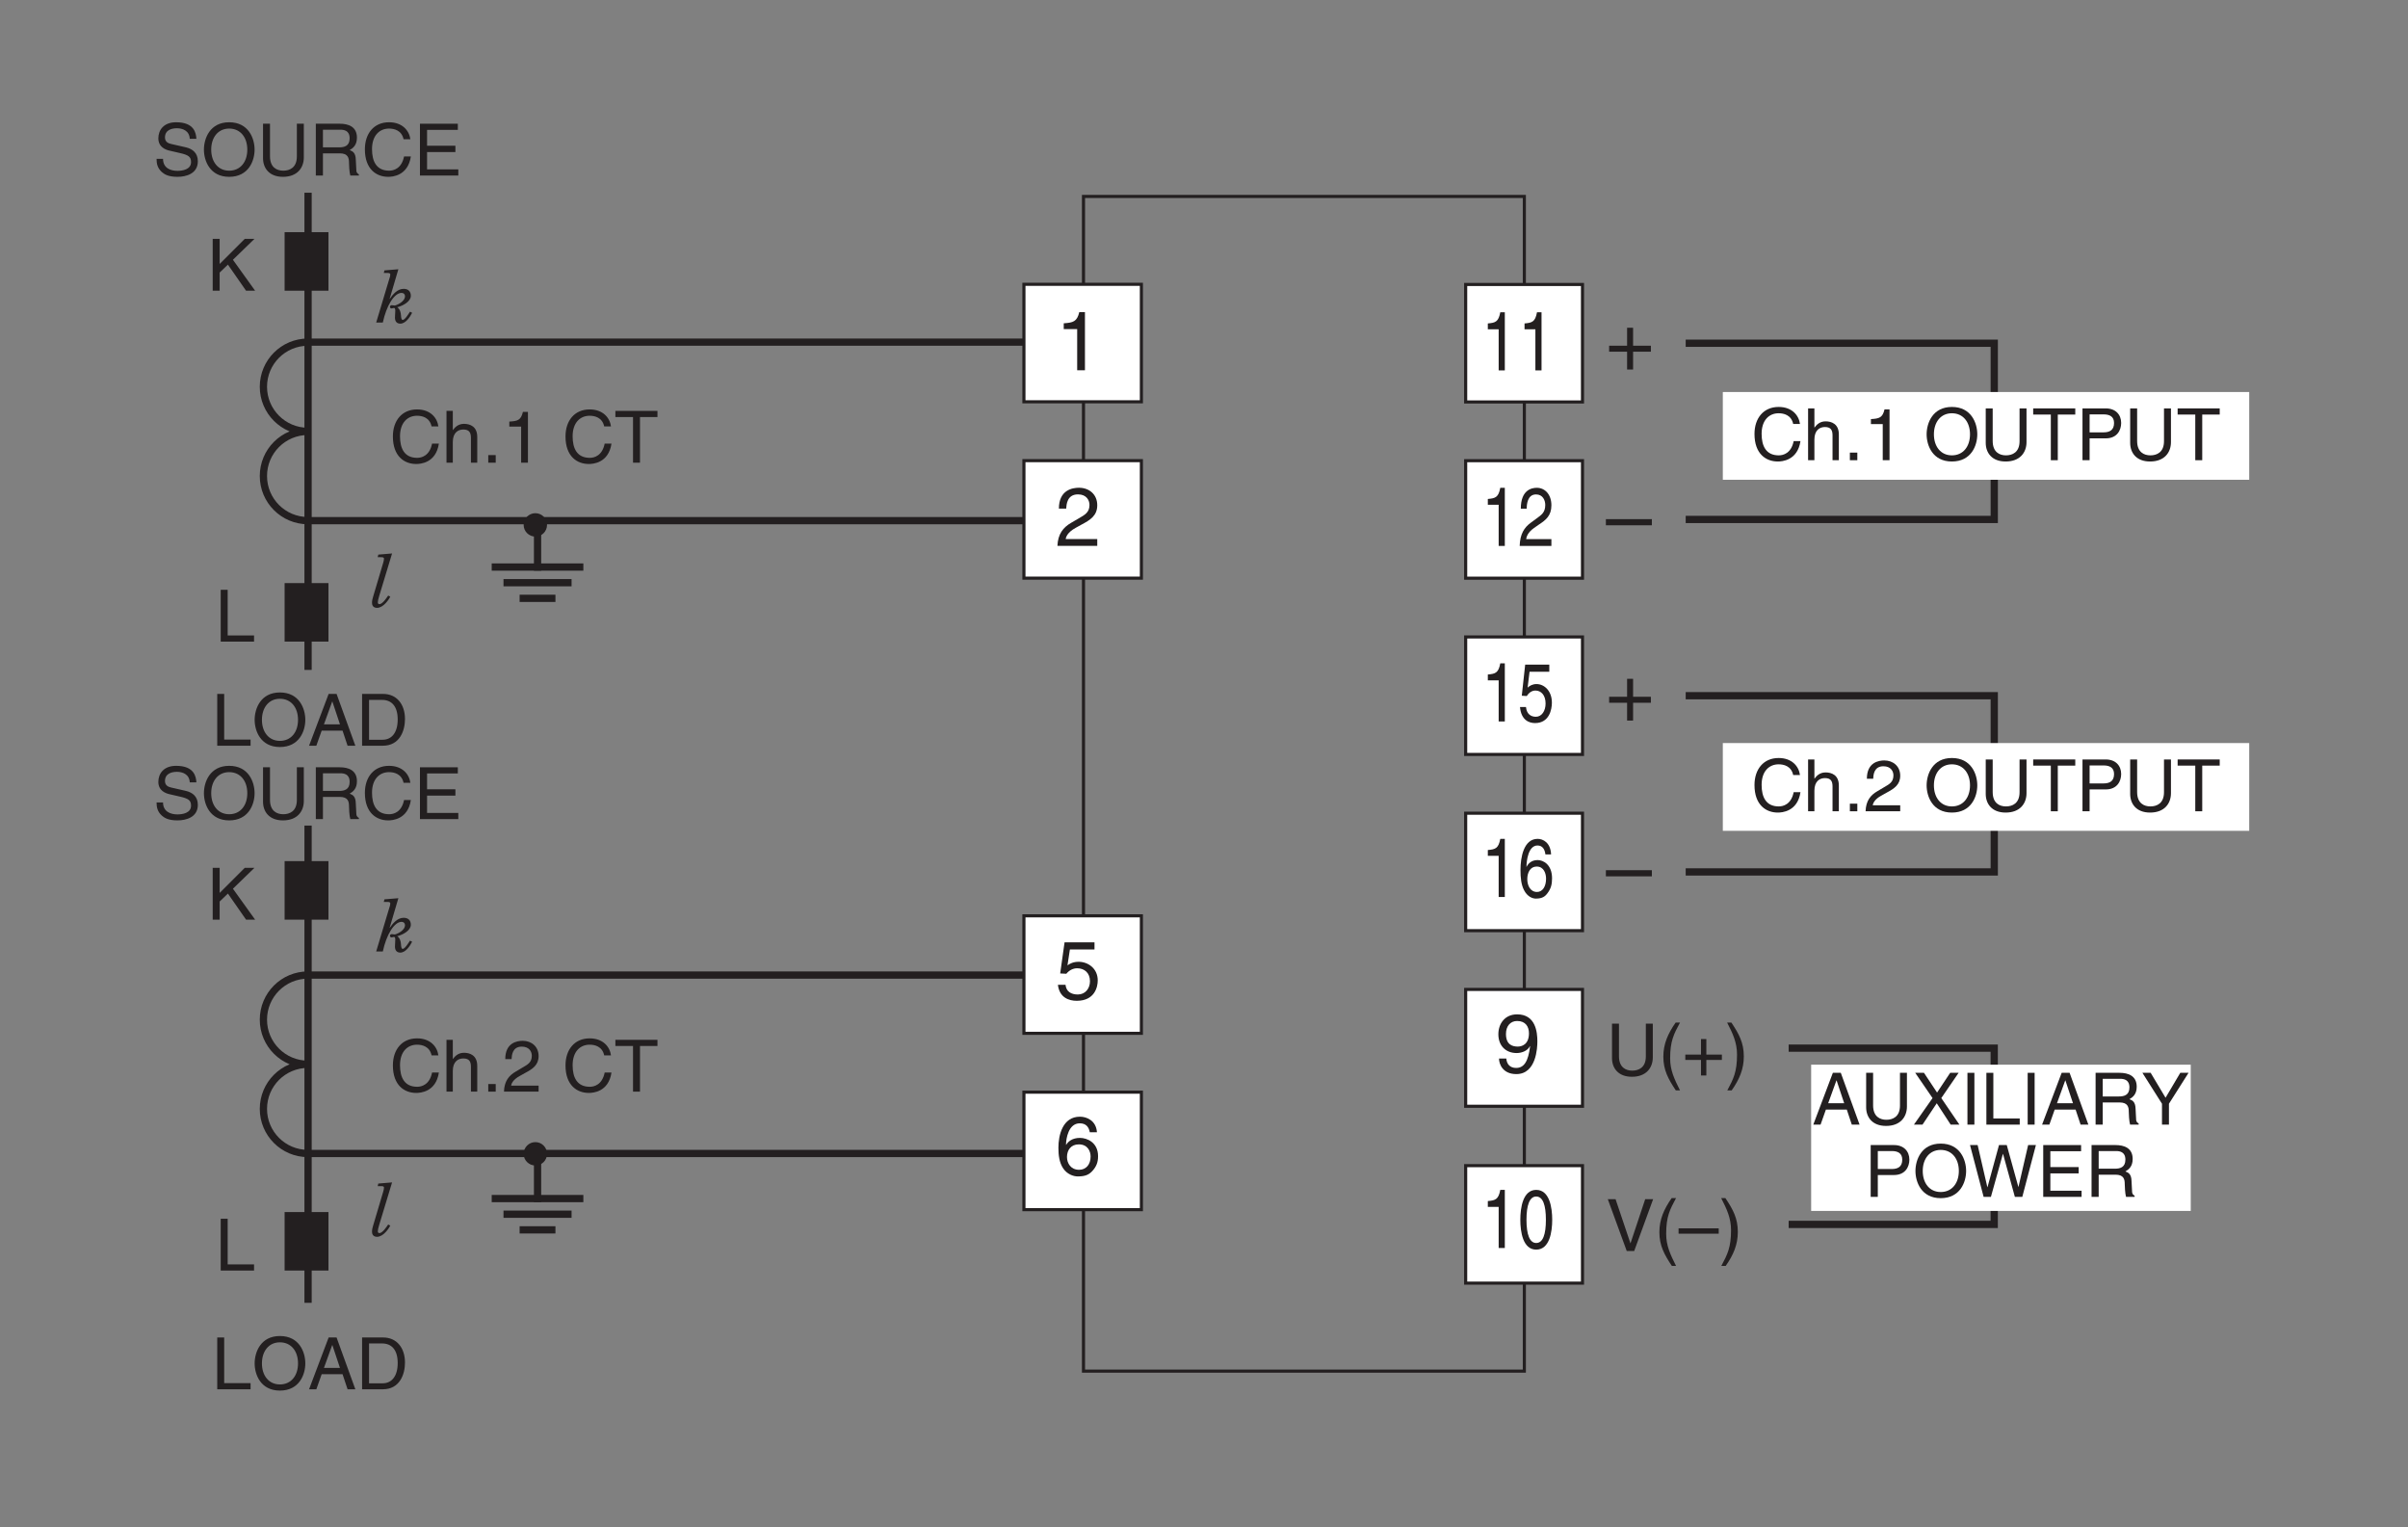 <?xml version="1.0" encoding="UTF-8"?>
<svg xmlns="http://www.w3.org/2000/svg" xmlns:xlink="http://www.w3.org/1999/xlink" width="232.44pt" height="147.4pt" viewBox="0 0 232.44 147.4" version="1.2">
<rect x="0" y="0" width="232.44" height="147.4" fill="#808080" stroke="none"/>
<defs>
<g>
<symbol overflow="visible" id="glyph0-0">
<path style="stroke:none;" d="M 0 0 L 3.984 0 L 3.984 -5.578 L 0 -5.578 Z M 1.984 -3.141 L 0.641 -5.172 L 3.344 -5.172 Z M 2.234 -2.781 L 3.578 -4.828 L 3.578 -0.75 Z M 0.641 -0.391 L 1.984 -2.438 L 3.344 -0.391 Z M 0.391 -4.828 L 1.75 -2.781 L 0.391 -0.75 Z M 0.391 -4.828 "/>
</symbol>
<symbol overflow="visible" id="glyph0-1">
<path style="stroke:none;" d="M 2.047 -2.297 L 0.312 -2.297 L 0.312 -1.719 L 2.047 -1.719 L 2.047 0 L 2.625 0 L 2.625 -1.719 L 4.344 -1.719 L 4.344 -2.297 L 2.625 -2.297 L 2.625 -4.031 L 2.047 -4.031 Z M 2.047 -2.297 "/>
</symbol>
<symbol overflow="visible" id="glyph0-2">
<path style="stroke:none;" d="M 4.438 -2.5 L 0 -2.5 L 0 -1.906 L 4.438 -1.906 Z M 4.438 -2.5 "/>
</symbol>
<symbol overflow="visible" id="glyph0-3">
<path style="stroke:none;" d="M 2.859 -5.609 L 2.312 -5.609 C 2.094 -4.688 1.719 -4.594 0.812 -4.531 L 0.812 -3.969 L 2.109 -3.969 L 2.109 0 L 2.859 0 Z M 2.859 -5.609 "/>
</symbol>
<symbol overflow="visible" id="glyph0-4">
<path style="stroke:none;" d="M 1.047 -3.594 C 1.078 -3.984 1.125 -4.969 2.188 -4.969 C 3 -4.969 3.297 -4.406 3.297 -3.953 C 3.297 -3.234 2.859 -3 2.266 -2.656 L 1.516 -2.219 C 0.766 -1.781 0.25 -1.156 0.203 0 L 4.047 0 L 4.047 -0.656 L 1 -0.656 C 1.031 -0.875 1.188 -1.312 1.953 -1.734 L 2.547 -2.062 C 3.375 -2.5 4.047 -2.922 4.047 -3.922 C 4.047 -4.969 3.266 -5.609 2.281 -5.609 C 1.688 -5.609 0.344 -5.422 0.344 -3.594 Z M 1.047 -3.594 "/>
</symbol>
<symbol overflow="visible" id="glyph0-5">
<path style="stroke:none;" d="M 1.406 -4.797 L 3.781 -4.797 L 3.781 -5.484 L 0.891 -5.484 L 0.469 -2.484 L 1.062 -2.453 C 1.328 -2.781 1.703 -2.984 2.109 -2.984 C 2.797 -2.984 3.344 -2.547 3.344 -1.734 C 3.344 -1.031 2.891 -0.453 2.172 -0.453 C 1.531 -0.453 1.047 -0.734 0.984 -1.391 L 0.25 -1.391 C 0.391 -0.141 1.328 0.156 2.062 0.156 C 3.812 0.156 4.094 -1.188 4.094 -1.812 C 4.094 -2.969 3.156 -3.609 2.25 -3.609 C 1.75 -3.609 1.406 -3.438 1.172 -3.266 Z M 1.406 -4.797 "/>
</symbol>
<symbol overflow="visible" id="glyph0-6">
<path style="stroke:none;" d="M 4.016 -4.109 C 3.938 -5.25 3.016 -5.609 2.375 -5.609 C 0.703 -5.609 0.297 -3.828 0.297 -2.609 C 0.297 -1.875 0.391 -1.188 0.734 -0.656 C 1.125 -0.047 1.75 0.156 2.172 0.156 C 2.969 0.156 3.297 -0.062 3.594 -0.391 C 3.969 -0.812 4.125 -1.219 4.125 -1.797 C 4.125 -3.125 3.062 -3.562 2.375 -3.562 C 1.609 -3.562 1.219 -3.188 1.047 -2.891 L 1.031 -2.906 C 1.031 -3.484 1.266 -4.969 2.359 -4.969 C 2.969 -4.969 3.234 -4.609 3.328 -4.109 Z M 1.125 -1.719 C 1.125 -2.375 1.5 -2.938 2.266 -2.938 C 3.141 -2.938 3.406 -2.25 3.406 -1.766 C 3.406 -1 2.969 -0.484 2.297 -0.484 C 1.484 -0.484 1.125 -1.125 1.125 -1.719 Z M 1.125 -1.719 "/>
</symbol>
<symbol overflow="visible" id="glyph0-7">
<path style="stroke:none;" d="M 2.094 -1.875 C 2.609 -1.875 3.172 -2.109 3.375 -2.547 L 3.391 -2.531 C 3.219 -1.078 2.812 -0.438 2.047 -0.438 C 1.469 -0.438 1.141 -0.781 1.094 -1.344 L 0.391 -1.344 C 0.391 -0.812 0.75 0.156 2.062 0.156 C 4 0.156 4.094 -2.406 4.094 -3 C 4.094 -3.906 3.922 -5.609 2.141 -5.609 C 0.953 -5.609 0.328 -4.703 0.328 -3.688 C 0.328 -2.562 1.062 -1.875 2.094 -1.875 Z M 2.203 -2.5 C 1.734 -2.5 1.062 -2.641 1.062 -3.719 C 1.062 -4.469 1.484 -4.969 2.141 -4.969 C 2.953 -4.969 3.281 -4.422 3.281 -3.781 C 3.281 -2.672 2.562 -2.5 2.203 -2.5 Z M 2.203 -2.5 "/>
</symbol>
<symbol overflow="visible" id="glyph1-0">
<path style="stroke:none;" d="M 0 0 L 3.484 0 L 3.484 -4.875 L 0 -4.875 Z M 1.734 -2.75 L 0.562 -4.531 L 2.922 -4.531 Z M 1.953 -2.438 L 3.141 -4.219 L 3.141 -0.656 Z M 0.562 -0.344 L 1.734 -2.125 L 2.922 -0.344 Z M 0.344 -4.219 L 1.531 -2.438 L 0.344 -0.656 Z M 0.344 -4.219 "/>
</symbol>
<symbol overflow="visible" id="glyph1-1">
<path style="stroke:none;" d="M 4.703 -3.5 C 4.594 -4.328 3.938 -5.141 2.641 -5.141 C 1.188 -5.141 0.312 -4.062 0.312 -2.531 C 0.312 -0.609 1.422 0.125 2.562 0.125 C 2.938 0.125 4.469 0.047 4.75 -1.844 L 4.094 -1.844 C 3.859 -0.672 3.094 -0.469 2.656 -0.469 C 1.422 -0.469 1 -1.375 1 -2.547 C 1 -3.875 1.734 -4.531 2.641 -4.531 C 3.125 -4.531 3.859 -4.375 4.047 -3.5 Z M 4.703 -3.5 "/>
</symbol>
<symbol overflow="visible" id="glyph1-2">
<path style="stroke:none;" d="M 3.422 -2.484 C 3.422 -3.516 2.703 -3.75 2.141 -3.75 C 1.562 -3.75 1.25 -3.391 1.078 -3.156 L 1.062 -3.156 L 1.062 -5 L 0.453 -5 L 0.453 0 L 1.062 0 L 1.062 -1.984 C 1.062 -2.906 1.578 -3.203 2.078 -3.203 C 2.672 -3.203 2.812 -2.875 2.812 -2.391 L 2.812 0 L 3.422 0 Z M 3.422 -2.484 "/>
</symbol>
<symbol overflow="visible" id="glyph1-3">
<path style="stroke:none;" d="M 1.328 -0.734 L 0.609 -0.734 L 0.609 0 L 1.328 0 Z M 1.328 -0.734 "/>
</symbol>
<symbol overflow="visible" id="glyph1-4">
<path style="stroke:none;" d="M 2.5 -4.906 L 2.016 -4.906 C 1.828 -4.094 1.5 -4.016 0.703 -3.969 L 0.703 -3.484 L 1.844 -3.484 L 1.844 0 L 2.5 0 Z M 2.5 -4.906 "/>
</symbol>
<symbol overflow="visible" id="glyph1-5">
<path style="stroke:none;" d=""/>
</symbol>
<symbol overflow="visible" id="glyph1-6">
<path style="stroke:none;" d="M 4.453 -2.5 C 4.453 -1.328 3.797 -0.469 2.703 -0.469 C 1.625 -0.469 0.969 -1.328 0.969 -2.5 C 0.969 -3.672 1.625 -4.531 2.703 -4.531 C 3.797 -4.531 4.453 -3.672 4.453 -2.5 Z M 5.156 -2.5 C 5.156 -3.578 4.578 -5.141 2.703 -5.141 C 0.844 -5.141 0.266 -3.578 0.266 -2.5 C 0.266 -1.422 0.844 0.125 2.703 0.125 C 4.578 0.125 5.156 -1.422 5.156 -2.5 Z M 5.156 -2.5 "/>
</symbol>
<symbol overflow="visible" id="glyph1-7">
<path style="stroke:none;" d="M 3.812 -5 L 3.812 -1.844 C 3.812 -0.75 3.109 -0.469 2.5 -0.469 C 1.891 -0.469 1.219 -0.766 1.219 -1.859 L 1.219 -5 L 0.547 -5 L 0.547 -1.672 C 0.547 -0.734 1.125 0.125 2.469 0.125 C 3.844 0.125 4.484 -0.734 4.484 -1.75 L 4.484 -5 Z M 3.812 -5 "/>
</symbol>
<symbol overflow="visible" id="glyph1-8">
<path style="stroke:none;" d="M 0.094 -4.406 L 1.797 -4.406 L 1.797 0 L 2.469 0 L 2.469 -4.406 L 4.156 -4.406 L 4.156 -5 L 0.094 -5 Z M 0.094 -4.406 "/>
</symbol>
<symbol overflow="visible" id="glyph1-9">
<path style="stroke:none;" d="M 1.281 -4.422 L 2.641 -4.422 C 3.203 -4.422 3.641 -4.219 3.641 -3.594 C 3.641 -2.906 3.219 -2.688 2.625 -2.688 L 1.281 -2.688 Z M 1.281 -2.109 L 2.844 -2.109 C 3.938 -2.109 4.328 -2.906 4.328 -3.594 C 4.328 -4.406 3.781 -5 2.844 -5 L 0.594 -5 L 0.594 0 L 1.281 0 Z M 1.281 -2.109 "/>
</symbol>
<symbol overflow="visible" id="glyph1-10">
<path style="stroke:none;" d="M 1.203 -5 L 0.531 -5 L 0.531 0 L 3.75 0 L 3.75 -0.594 L 1.203 -0.594 Z M 1.203 -5 "/>
</symbol>
<symbol overflow="visible" id="glyph1-11">
<path style="stroke:none;" d="M 3.328 -1.453 L 3.812 0 L 4.562 0 L 2.75 -5 L 1.984 -5 L 0.094 0 L 0.797 0 L 1.312 -1.453 Z M 1.531 -2.062 L 2.328 -4.266 L 2.344 -4.266 L 3.078 -2.062 Z M 1.531 -2.062 "/>
</symbol>
<symbol overflow="visible" id="glyph1-12">
<path style="stroke:none;" d="M 0.562 0 L 2.562 0 C 4.203 0 4.703 -1.453 4.703 -2.578 C 4.703 -4.016 3.891 -5 2.594 -5 L 0.562 -5 Z M 1.234 -4.422 L 2.5 -4.422 C 3.422 -4.422 4 -3.797 4 -2.531 C 4 -1.266 3.422 -0.578 2.547 -0.578 L 1.234 -0.578 Z M 1.234 -4.422 "/>
</symbol>
<symbol overflow="visible" id="glyph1-13">
<path style="stroke:none;" d="M 4.188 -3.547 C 4.156 -4.094 3.984 -5.141 2.234 -5.141 C 1.016 -5.141 0.516 -4.375 0.516 -3.594 C 0.516 -2.719 1.25 -2.484 1.578 -2.406 L 2.594 -2.172 C 3.422 -1.984 3.672 -1.812 3.672 -1.297 C 3.672 -0.578 2.844 -0.453 2.359 -0.453 C 1.719 -0.453 0.969 -0.703 0.969 -1.609 L 0.344 -1.609 C 0.344 -1.156 0.422 -0.734 0.844 -0.344 C 1.078 -0.141 1.438 0.125 2.359 0.125 C 3.219 0.125 4.328 -0.188 4.328 -1.375 C 4.328 -2.172 3.828 -2.562 3.188 -2.719 L 1.75 -3.047 C 1.469 -3.109 1.156 -3.25 1.156 -3.672 C 1.156 -4.438 1.875 -4.562 2.312 -4.562 C 2.875 -4.562 3.516 -4.312 3.547 -3.547 Z M 4.188 -3.547 "/>
</symbol>
<symbol overflow="visible" id="glyph1-14">
<path style="stroke:none;" d="M 1.297 -2.141 L 2.922 -2.141 C 3.734 -2.141 3.812 -1.672 3.812 -1.25 C 3.812 -1.062 3.844 -0.312 3.938 0 L 4.766 0 L 4.766 -0.109 C 4.562 -0.234 4.516 -0.328 4.516 -0.609 L 4.469 -1.516 C 4.453 -2.219 4.156 -2.344 3.875 -2.453 C 4.188 -2.641 4.578 -2.922 4.578 -3.656 C 4.578 -4.719 3.75 -5 2.922 -5 L 0.609 -5 L 0.609 0 L 1.297 0 Z M 1.297 -4.422 L 2.969 -4.422 C 3.312 -4.422 3.875 -4.359 3.875 -3.594 C 3.875 -2.844 3.359 -2.719 2.859 -2.719 L 1.297 -2.719 Z M 1.297 -4.422 "/>
</symbol>
<symbol overflow="visible" id="glyph1-15">
<path style="stroke:none;" d="M 4.297 -0.594 L 1.281 -0.594 L 1.281 -2.266 L 4.016 -2.266 L 4.016 -2.875 L 1.281 -2.875 L 1.281 -4.406 L 4.25 -4.406 L 4.25 -5 L 0.594 -5 L 0.594 0 L 4.297 0 Z M 4.297 -0.594 "/>
</symbol>
<symbol overflow="visible" id="glyph1-16">
<path style="stroke:none;" d="M 1.203 -1.75 L 2 -2.516 L 3.75 0 L 4.625 0 L 2.484 -2.984 L 4.562 -5 L 3.625 -5 L 1.203 -2.578 L 1.203 -5 L 0.531 -5 L 0.531 0 L 1.203 0 Z M 1.203 -1.75 "/>
</symbol>
<symbol overflow="visible" id="glyph1-17">
<path style="stroke:none;" d="M 0.922 -3.141 C 0.938 -3.484 0.984 -4.344 1.906 -4.344 C 2.625 -4.344 2.875 -3.859 2.875 -3.469 C 2.875 -2.828 2.5 -2.625 1.984 -2.328 L 1.328 -1.938 C 0.672 -1.562 0.219 -1.016 0.188 0 L 3.531 0 L 3.531 -0.578 L 0.875 -0.578 C 0.906 -0.766 1.047 -1.156 1.719 -1.516 L 2.219 -1.797 C 2.953 -2.188 3.531 -2.562 3.531 -3.438 C 3.531 -4.344 2.844 -4.906 2 -4.906 C 1.469 -4.906 0.312 -4.734 0.312 -3.141 Z M 0.922 -3.141 "/>
</symbol>
<symbol overflow="visible" id="glyph1-18">
<path style="stroke:none;" d="M 1.656 -5.109 C 0.906 -4.031 0.469 -3.047 0.469 -1.812 C 0.469 -0.516 0.953 0.359 1.672 1.438 L 2.078 1.438 C 1.531 0.344 1.125 -0.5 1.125 -1.656 C 1.125 -3.328 1.484 -4 2.078 -5.109 Z M 1.656 -5.109 "/>
</symbol>
<symbol overflow="visible" id="glyph1-19">
<path style="stroke:none;" d="M 1.781 -2.016 L 0.266 -2.016 L 0.266 -1.5 L 1.781 -1.5 L 1.781 0 L 2.297 0 L 2.297 -1.5 L 3.797 -1.5 L 3.797 -2.016 L 2.297 -2.016 L 2.297 -3.516 L 1.781 -3.516 Z M 1.781 -2.016 "/>
</symbol>
<symbol overflow="visible" id="glyph1-20">
<path style="stroke:none;" d="M 0.672 1.438 C 1.422 0.375 1.844 -0.625 1.844 -1.844 C 1.844 -3.156 1.375 -4.016 0.641 -5.109 L 0.234 -5.109 C 0.797 -4.016 1.188 -3.156 1.188 -2.016 C 1.188 -0.344 0.844 0.328 0.25 1.438 Z M 0.672 1.438 "/>
</symbol>
<symbol overflow="visible" id="glyph1-21">
<path style="stroke:none;" d="M 2.328 -0.734 L 0.891 -5 L 0.141 -5 L 1.969 0 L 2.688 0 L 4.516 -5 L 3.75 -5 Z M 2.328 -0.734 "/>
</symbol>
<symbol overflow="visible" id="glyph1-22">
<path style="stroke:none;" d="M 3.875 -2.188 L 0 -2.188 L 0 -1.672 L 3.875 -1.672 Z M 3.875 -2.188 "/>
</symbol>
<symbol overflow="visible" id="glyph1-23">
<path style="stroke:none;" d="M 2.766 -2.562 L 4.438 -5 L 3.625 -5 L 2.359 -3.094 L 1.094 -5 L 0.25 -5 L 1.922 -2.562 L 0.125 0 L 0.953 0 L 2.328 -2.062 L 3.672 0 L 4.516 0 Z M 2.766 -2.562 "/>
</symbol>
<symbol overflow="visible" id="glyph1-24">
<path style="stroke:none;" d="M 1.312 -5 L 0.641 -5 L 0.641 0 L 1.312 0 Z M 1.312 -5 "/>
</symbol>
<symbol overflow="visible" id="glyph1-25">
<path style="stroke:none;" d="M 2.656 -2.016 L 4.547 -5 L 3.75 -5 L 2.328 -2.594 L 0.891 -5 L 0.094 -5 L 1.984 -2.016 L 1.984 0 L 2.656 0 Z M 2.656 -2.016 "/>
</symbol>
<symbol overflow="visible" id="glyph1-26">
<path style="stroke:none;" d="M 3.281 -4.141 L 3.297 -4.141 L 4.438 0 L 5.156 0 L 6.469 -5 L 5.719 -5 L 4.781 -0.938 L 3.656 -5 L 2.906 -5 L 1.797 -0.938 L 1.781 -0.938 L 0.844 -5 L 0.109 -5 L 1.422 0 L 2.125 0 Z M 3.281 -4.141 "/>
</symbol>
<symbol overflow="visible" id="glyph2-0">
<path style="stroke:none;" d="M 0 0 L 3.188 0 L 3.188 -5.578 L 0 -5.578 Z M 1.594 -3.141 L 0.516 -5.172 L 2.672 -5.172 Z M 1.781 -2.781 L 2.875 -4.828 L 2.875 -0.75 Z M 0.516 -0.391 L 1.594 -2.438 L 2.672 -0.391 Z M 0.312 -4.828 L 1.406 -2.781 L 0.312 -0.75 Z M 0.312 -4.828 "/>
</symbol>
<symbol overflow="visible" id="glyph2-1">
<path style="stroke:none;" d="M 2.281 -5.609 L 1.844 -5.609 C 1.672 -4.688 1.375 -4.594 0.641 -4.531 L 0.641 -3.969 L 1.688 -3.969 L 1.688 0 L 2.281 0 Z M 2.281 -5.609 "/>
</symbol>
<symbol overflow="visible" id="glyph2-2">
<path style="stroke:none;" d="M 0.844 -3.594 C 0.859 -3.984 0.906 -4.969 1.75 -4.969 C 2.406 -4.969 2.641 -4.406 2.641 -3.953 C 2.641 -3.234 2.281 -3 1.812 -2.656 L 1.219 -2.219 C 0.625 -1.781 0.203 -1.156 0.172 0 L 3.234 0 L 3.234 -0.656 L 0.797 -0.656 C 0.828 -0.875 0.953 -1.312 1.562 -1.734 L 2.031 -2.062 C 2.703 -2.5 3.234 -2.922 3.234 -3.922 C 3.234 -4.969 2.609 -5.609 1.828 -5.609 C 1.344 -5.609 0.281 -5.422 0.281 -3.594 Z M 0.844 -3.594 "/>
</symbol>
<symbol overflow="visible" id="glyph2-3">
<path style="stroke:none;" d="M 1.125 -4.797 L 3.031 -4.797 L 3.031 -5.484 L 0.703 -5.484 L 0.375 -2.484 L 0.859 -2.453 C 1.062 -2.781 1.359 -2.984 1.688 -2.984 C 2.234 -2.984 2.672 -2.547 2.672 -1.734 C 2.672 -1.031 2.312 -0.453 1.734 -0.453 C 1.234 -0.453 0.844 -0.734 0.781 -1.391 L 0.203 -1.391 C 0.312 -0.141 1.062 0.156 1.656 0.156 C 3.047 0.156 3.281 -1.188 3.281 -1.812 C 3.281 -2.969 2.531 -3.609 1.797 -3.609 C 1.406 -3.609 1.125 -3.438 0.938 -3.266 Z M 1.125 -4.797 "/>
</symbol>
<symbol overflow="visible" id="glyph2-4">
<path style="stroke:none;" d="M 3.203 -4.109 C 3.156 -5.25 2.422 -5.609 1.906 -5.609 C 0.562 -5.609 0.25 -3.828 0.25 -2.609 C 0.25 -1.875 0.312 -1.188 0.594 -0.656 C 0.906 -0.047 1.391 0.156 1.734 0.156 C 2.375 0.156 2.641 -0.062 2.875 -0.391 C 3.188 -0.812 3.297 -1.219 3.297 -1.797 C 3.297 -3.125 2.453 -3.562 1.906 -3.562 C 1.281 -3.562 0.969 -3.188 0.828 -2.891 L 0.828 -2.906 C 0.828 -3.484 1 -4.969 1.891 -4.969 C 2.375 -4.969 2.594 -4.609 2.656 -4.109 Z M 0.906 -1.719 C 0.906 -2.375 1.203 -2.938 1.812 -2.938 C 2.516 -2.938 2.719 -2.25 2.719 -1.766 C 2.719 -1 2.375 -0.484 1.844 -0.484 C 1.188 -0.484 0.906 -1.125 0.906 -1.719 Z M 0.906 -1.719 "/>
</symbol>
<symbol overflow="visible" id="glyph2-5">
<path style="stroke:none;" d="M 2.703 -2.719 C 2.703 -1.328 2.422 -0.484 1.766 -0.484 C 1.125 -0.484 0.828 -1.328 0.828 -2.719 C 0.828 -4.125 1.125 -4.969 1.766 -4.969 C 2.422 -4.969 2.703 -4.125 2.703 -2.719 Z M 3.312 -2.719 C 3.312 -3.891 3.062 -5.609 1.766 -5.609 C 0.484 -5.609 0.234 -3.891 0.234 -2.719 C 0.234 -1.562 0.484 0.156 1.766 0.156 C 3.062 0.156 3.312 -1.562 3.312 -2.719 Z M 3.312 -2.719 "/>
</symbol>
<symbol overflow="visible" id="glyph3-0">
<path style="stroke:none;" d="M 0.703 0 L 4.188 0 L 4.188 -4.875 L 0.703 -4.875 Z M 2.453 -2.75 L 1.266 -4.531 L 3.641 -4.531 Z M 2.656 -2.438 L 3.844 -4.219 L 3.844 -0.656 Z M 1.266 -0.344 L 2.453 -2.125 L 3.641 -0.344 Z M 1.062 -4.219 L 2.25 -2.438 L 1.062 -0.656 Z M 1.062 -4.219 "/>
</symbol>
<symbol overflow="visible" id="glyph3-1">
<path style="stroke:none;" d="M 0.734 -4.781 L 1.047 -4.781 C 1.203 -4.781 1.359 -4.781 1.359 -4.641 C 1.359 -4.453 1.297 -4.328 1.234 -4.109 L 0 0 L 0.641 0 C 0.984 -1.609 1.734 -2.859 2.453 -2.859 C 2.641 -2.859 2.781 -2.734 2.781 -2.547 C 2.781 -1.984 1.906 -1.641 1.781 -1.641 C 1.703 -1.641 1.609 -1.672 1.516 -1.672 C 1.422 -1.672 1.328 -1.625 1.328 -1.516 C 1.328 -1.391 1.422 -1.359 1.5 -1.359 C 1.578 -1.359 1.641 -1.406 1.719 -1.406 C 1.797 -1.406 1.844 -1.297 1.844 -1.156 C 1.844 -0.969 1.812 -0.703 1.812 -0.469 C 1.812 -0.172 1.938 0.109 2.328 0.109 C 2.844 0.109 3.266 -0.531 3.469 -0.938 L 3.266 -1.047 C 3.156 -0.891 2.781 -0.25 2.562 -0.25 C 2.438 -0.25 2.406 -0.453 2.391 -0.703 C 2.375 -0.953 2.312 -1.266 2.031 -1.484 L 2.125 -1.5 C 2.609 -1.641 3.344 -2.031 3.344 -2.578 C 3.344 -3.016 3.078 -3.25 2.656 -3.25 C 2.047 -3.25 1.609 -2.719 1.312 -2.281 L 1.297 -2.281 L 2.141 -5.141 L 0.797 -5.031 Z M 0.734 -4.781 "/>
</symbol>
<symbol overflow="visible" id="glyph3-2">
<path style="stroke:none;" d="M 0.641 -4.781 L 0.953 -4.781 C 1.094 -4.781 1.25 -4.781 1.25 -4.641 C 1.25 -4.531 1.219 -4.391 1.172 -4.234 L 0.219 -1.031 C 0.141 -0.781 0.094 -0.594 0.094 -0.375 C 0.094 -0.188 0.172 0.109 0.578 0.109 C 1.203 0.109 1.734 -0.719 1.859 -0.969 L 1.656 -1.078 C 1.516 -0.875 1.109 -0.25 0.812 -0.25 C 0.719 -0.25 0.656 -0.297 0.656 -0.422 C 0.656 -0.547 0.703 -0.766 0.781 -1.016 L 2.031 -5.141 L 0.703 -5.031 Z M 0.641 -4.781 "/>
</symbol>
</g>
</defs>
<g id="surface1">
<path style="fill:none;stroke-width:7;stroke-linecap:square;stroke-linejoin:miter;stroke:rgb(13.73%,12.16%,12.549%);stroke-opacity:1;stroke-miterlimit:10;" d="M 994.217 527.036 L 295.368 527.036 C 271.6 527.036 252.342 507.739 252.342 483.971 C 252.342 460.203 271.6 440.906 295.368 440.906 C 271.6 440.906 252.342 421.648 252.342 397.84 C 252.342 374.072 271.6 354.814 295.368 354.814 L 994.217 354.814 " transform="matrix(0.1,0,0,-0.1,0.192,146.802)"/>
<path style="fill:none;stroke-width:7;stroke-linecap:square;stroke-linejoin:miter;stroke:rgb(13.73%,12.16%,12.549%);stroke-opacity:1;stroke-miterlimit:10;" d="M 994.217 1137.832 L 295.368 1137.832 C 271.6 1137.832 252.342 1118.535 252.342 1094.767 C 252.342 1070.999 271.6 1051.702 295.368 1051.702 C 271.6 1051.702 252.342 1032.444 252.342 1008.637 C 252.342 984.869 271.6 965.572 295.368 965.572 L 994.217 965.572 " transform="matrix(0.1,0,0,-0.1,0.192,146.802)"/>
<path style="fill:none;stroke-width:3;stroke-linecap:butt;stroke-linejoin:miter;stroke:rgb(13.73%,12.16%,12.549%);stroke-opacity:1;stroke-miterlimit:4;" d="M 1043.95 144.783 L 1469.503 144.783 L 1469.503 1278.442 L 1043.95 1278.442 Z M 1043.95 144.783 " transform="matrix(0.1,0,0,-0.1,0.192,146.802)"/>
<path style="fill:none;stroke-width:7;stroke-linecap:butt;stroke-linejoin:miter;stroke:rgb(13.73%,12.16%,12.549%);stroke-opacity:1;stroke-miterlimit:4;" d="M 1625.252 966.709 L 1923.1 966.709 L 1923.1 1136.773 L 1625.252 1136.773 " transform="matrix(0.1,0,0,-0.1,0.192,146.802)"/>
<g style="fill:rgb(13.73%,12.16%,12.549%);fill-opacity:1;">
  <use xlink:href="#glyph0-1" x="155.014" y="35.661"/>
</g>
<g style="fill:rgb(13.73%,12.16%,12.549%);fill-opacity:1;">
  <use xlink:href="#glyph0-2" x="155.014" y="52.6"/>
</g>
<path style=" stroke:none;fill-rule:nonzero;fill:rgb(100%,100%,100%);fill-opacity:1;" d="M 166.301 46.301 L 217.113 46.301 L 217.113 37.832 L 166.301 37.832 Z M 166.301 46.301 "/>
<g style="fill:rgb(13.73%,12.16%,12.549%);fill-opacity:1;">
  <use xlink:href="#glyph1-1" x="169.046" y="44.414"/>
  <use xlink:href="#glyph1-2" x="174.079" y="44.414"/>
  <use xlink:href="#glyph1-3" x="177.956" y="44.414"/>
  <use xlink:href="#glyph1-4" x="179.894" y="44.414"/>
  <use xlink:href="#glyph1-5" x="183.77" y="44.414"/>
  <use xlink:href="#glyph1-6" x="185.708" y="44.414"/>
  <use xlink:href="#glyph1-7" x="191.132" y="44.414"/>
  <use xlink:href="#glyph1-8" x="196.166" y="44.414"/>
  <use xlink:href="#glyph1-9" x="200.425" y="44.414"/>
  <use xlink:href="#glyph1-7" x="205.075" y="44.414"/>
  <use xlink:href="#glyph1-8" x="210.109" y="44.414"/>
</g>
<path style="fill-rule:nonzero;fill:rgb(100%,100%,100%);fill-opacity:1;stroke-width:3;stroke-linecap:butt;stroke-linejoin:miter;stroke:rgb(13.73%,12.16%,12.549%);stroke-opacity:1;stroke-miterlimit:4;" d="M 1412.867 1080.098 L 1525.629 1080.098 L 1525.629 1193.488 L 1412.867 1193.488 Z M 1412.867 1080.098 " transform="matrix(0.1,0,0,-0.1,0.192,146.802)"/>
<g style="fill:rgb(13.73%,12.16%,12.549%);fill-opacity:1;">
  <use xlink:href="#glyph2-1" x="142.976" y="35.746"/>
  <use xlink:href="#glyph2-1" x="146.52" y="35.746"/>
</g>
<path style="fill-rule:nonzero;fill:rgb(100%,100%,100%);fill-opacity:1;stroke-width:3;stroke-linecap:butt;stroke-linejoin:miter;stroke:rgb(13.73%,12.16%,12.549%);stroke-opacity:1;stroke-miterlimit:4;" d="M 1412.867 910.034 L 1525.629 910.034 L 1525.629 1023.423 L 1412.867 1023.423 Z M 1412.867 910.034 " transform="matrix(0.1,0,0,-0.1,0.192,146.802)"/>
<g style="fill:rgb(13.73%,12.16%,12.549%);fill-opacity:1;">
  <use xlink:href="#glyph2-1" x="142.976" y="52.685"/>
  <use xlink:href="#glyph2-2" x="146.52" y="52.685"/>
</g>
<g style="fill:rgb(13.73%,12.16%,12.549%);fill-opacity:1;">
  <use xlink:href="#glyph1-10" x="20.438" y="71.968"/>
  <use xlink:href="#glyph1-6" x="24.315" y="71.968"/>
  <use xlink:href="#glyph1-11" x="29.739" y="71.968"/>
  <use xlink:href="#glyph1-12" x="34.389" y="71.968"/>
</g>
<g style="fill:rgb(13.73%,12.16%,12.549%);fill-opacity:1;">
  <use xlink:href="#glyph1-13" x="14.769" y="16.94"/>
  <use xlink:href="#glyph1-6" x="19.419" y="16.94"/>
  <use xlink:href="#glyph1-7" x="24.843" y="16.94"/>
  <use xlink:href="#glyph1-14" x="29.876" y="16.94"/>
  <use xlink:href="#glyph1-1" x="34.91" y="16.94"/>
  <use xlink:href="#glyph1-15" x="39.943" y="16.94"/>
</g>
<g style="fill:rgb(13.73%,12.16%,12.549%);fill-opacity:1;">
  <use xlink:href="#glyph3-1" x="36.313" y="31.126"/>
</g>
<g style="fill:rgb(13.73%,12.16%,12.549%);fill-opacity:1;">
  <use xlink:href="#glyph3-2" x="35.815" y="58.555"/>
</g>
<g style="fill:rgb(13.73%,12.16%,12.549%);fill-opacity:1;">
  <use xlink:href="#glyph1-1" x="37.613" y="44.654"/>
  <use xlink:href="#glyph1-2" x="42.646" y="44.654"/>
  <use xlink:href="#glyph1-3" x="46.522" y="44.654"/>
  <use xlink:href="#glyph1-4" x="48.46" y="44.654"/>
  <use xlink:href="#glyph1-5" x="52.337" y="44.654"/>
  <use xlink:href="#glyph1-1" x="54.275" y="44.654"/>
  <use xlink:href="#glyph1-8" x="59.308" y="44.654"/>
</g>
<path style=" stroke:none;fill-rule:nonzero;fill:rgb(13.73%,12.16%,12.549%);fill-opacity:1;" d="M 27.473 61.918 L 31.707 61.918 L 31.707 56.273 L 27.473 56.273 Z M 27.473 61.918 "/>
<g style="fill:rgb(13.73%,12.16%,12.549%);fill-opacity:1;">
  <use xlink:href="#glyph1-10" x="20.774" y="61.92"/>
</g>
<path style=" stroke:none;fill-rule:nonzero;fill:rgb(13.73%,12.16%,12.549%);fill-opacity:1;" d="M 27.473 28.055 L 31.707 28.055 L 31.707 22.406 L 27.473 22.406 Z M 27.473 28.055 "/>
<g style="fill:rgb(13.73%,12.16%,12.549%);fill-opacity:1;">
  <use xlink:href="#glyph1-16" x="20" y="28.054"/>
</g>
<path style=" stroke:none;fill-rule:nonzero;fill:rgb(13.73%,12.16%,12.549%);fill-opacity:1;" d="M 51.68 51.785 C 52.301 51.785 52.805 51.281 52.805 50.656 C 52.805 50.031 52.301 49.527 51.68 49.527 C 51.055 49.527 50.547 50.031 50.547 50.656 C 50.547 51.281 51.055 51.785 51.68 51.785 "/>
<path style="fill-rule:nonzero;fill:rgb(100%,100%,100%);fill-opacity:1;stroke-width:3;stroke-linecap:butt;stroke-linejoin:miter;stroke:rgb(13.73%,12.16%,12.549%);stroke-opacity:1;stroke-miterlimit:4;" d="M 986.451 1080.255 L 1099.841 1080.255 L 1099.841 1193.645 L 986.451 1193.645 Z M 986.451 1080.255 " transform="matrix(0.1,0,0,-0.1,0.192,146.802)"/>
<g style="fill:rgb(13.73%,12.16%,12.549%);fill-opacity:1;">
  <use xlink:href="#glyph0-3" x="101.869" y="35.732"/>
</g>
<path style="fill-rule:nonzero;fill:rgb(100%,100%,100%);fill-opacity:1;stroke-width:3;stroke-linecap:butt;stroke-linejoin:miter;stroke:rgb(13.73%,12.16%,12.549%);stroke-opacity:1;stroke-miterlimit:4;" d="M 986.451 910.073 L 1099.841 910.073 L 1099.841 1023.463 L 986.451 1023.463 Z M 986.451 910.073 " transform="matrix(0.1,0,0,-0.1,0.192,146.802)"/>
<g style="fill:rgb(13.73%,12.16%,12.549%);fill-opacity:1;">
  <use xlink:href="#glyph0-4" x="101.869" y="52.68"/>
</g>
<path style="fill:none;stroke-width:7;stroke-linecap:butt;stroke-linejoin:miter;stroke:rgb(13.73%,12.16%,12.549%);stroke-opacity:1;stroke-miterlimit:4;" d="M 1625.252 626.541 L 1923.1 626.541 L 1923.1 796.605 L 1625.252 796.605 " transform="matrix(0.1,0,0,-0.1,0.192,146.802)"/>
<g style="fill:rgb(13.73%,12.16%,12.549%);fill-opacity:1;">
  <use xlink:href="#glyph0-1" x="155.014" y="69.541"/>
</g>
<g style="fill:rgb(13.73%,12.16%,12.549%);fill-opacity:1;">
  <use xlink:href="#glyph0-2" x="155.014" y="86.48"/>
</g>
<path style=" stroke:none;fill-rule:nonzero;fill:rgb(100%,100%,100%);fill-opacity:1;" d="M 166.301 80.18 L 217.113 80.18 L 217.113 71.711 L 166.301 71.711 Z M 166.301 80.18 "/>
<g style="fill:rgb(13.73%,12.16%,12.549%);fill-opacity:1;">
  <use xlink:href="#glyph1-1" x="169.046" y="78.294"/>
  <use xlink:href="#glyph1-2" x="174.079" y="78.294"/>
  <use xlink:href="#glyph1-3" x="177.956" y="78.294"/>
  <use xlink:href="#glyph1-17" x="179.894" y="78.294"/>
  <use xlink:href="#glyph1-5" x="183.77" y="78.294"/>
  <use xlink:href="#glyph1-6" x="185.708" y="78.294"/>
  <use xlink:href="#glyph1-7" x="191.132" y="78.294"/>
  <use xlink:href="#glyph1-8" x="196.166" y="78.294"/>
  <use xlink:href="#glyph1-9" x="200.425" y="78.294"/>
  <use xlink:href="#glyph1-7" x="205.075" y="78.294"/>
  <use xlink:href="#glyph1-8" x="210.109" y="78.294"/>
</g>
<path style="fill-rule:nonzero;fill:rgb(100%,100%,100%);fill-opacity:1;stroke-width:3;stroke-linecap:butt;stroke-linejoin:miter;stroke:rgb(13.73%,12.16%,12.549%);stroke-opacity:1;stroke-miterlimit:4;" d="M 1412.867 739.93 L 1525.629 739.93 L 1525.629 853.32 L 1412.867 853.32 Z M 1412.867 739.93 " transform="matrix(0.1,0,0,-0.1,0.192,146.802)"/>
<g style="fill:rgb(13.73%,12.16%,12.549%);fill-opacity:1;">
  <use xlink:href="#glyph2-1" x="142.976" y="69.626"/>
  <use xlink:href="#glyph2-3" x="146.52" y="69.626"/>
</g>
<path style="fill-rule:nonzero;fill:rgb(100%,100%,100%);fill-opacity:1;stroke-width:3;stroke-linecap:butt;stroke-linejoin:miter;stroke:rgb(13.73%,12.16%,12.549%);stroke-opacity:1;stroke-miterlimit:4;" d="M 1412.867 569.866 L 1525.629 569.866 L 1525.629 683.216 L 1412.867 683.216 Z M 1412.867 569.866 " transform="matrix(0.1,0,0,-0.1,0.192,146.802)"/>
<g style="fill:rgb(13.73%,12.16%,12.549%);fill-opacity:1;">
  <use xlink:href="#glyph2-1" x="142.976" y="86.565"/>
  <use xlink:href="#glyph2-4" x="146.52" y="86.565"/>
</g>
<g style="fill:rgb(13.73%,12.16%,12.549%);fill-opacity:1;">
  <use xlink:href="#glyph1-10" x="20.438" y="134.077"/>
  <use xlink:href="#glyph1-6" x="24.315" y="134.077"/>
  <use xlink:href="#glyph1-11" x="29.739" y="134.077"/>
  <use xlink:href="#glyph1-12" x="34.389" y="134.077"/>
</g>
<g style="fill:rgb(13.73%,12.16%,12.549%);fill-opacity:1;">
  <use xlink:href="#glyph1-13" x="14.769" y="79.049"/>
  <use xlink:href="#glyph1-6" x="19.419" y="79.049"/>
  <use xlink:href="#glyph1-7" x="24.843" y="79.049"/>
  <use xlink:href="#glyph1-14" x="29.876" y="79.049"/>
  <use xlink:href="#glyph1-1" x="34.91" y="79.049"/>
  <use xlink:href="#glyph1-15" x="39.943" y="79.049"/>
</g>
<g style="fill:rgb(13.73%,12.16%,12.549%);fill-opacity:1;">
  <use xlink:href="#glyph3-1" x="36.313" y="91.824"/>
</g>
<g style="fill:rgb(13.73%,12.16%,12.549%);fill-opacity:1;">
  <use xlink:href="#glyph3-2" x="35.815" y="119.252"/>
</g>
<g style="fill:rgb(13.73%,12.16%,12.549%);fill-opacity:1;">
  <use xlink:href="#glyph1-1" x="37.613" y="105.351"/>
  <use xlink:href="#glyph1-2" x="42.646" y="105.351"/>
  <use xlink:href="#glyph1-3" x="46.522" y="105.351"/>
  <use xlink:href="#glyph1-17" x="48.46" y="105.351"/>
  <use xlink:href="#glyph1-5" x="52.337" y="105.351"/>
  <use xlink:href="#glyph1-1" x="54.275" y="105.351"/>
  <use xlink:href="#glyph1-8" x="59.308" y="105.351"/>
</g>
<path style=" stroke:none;fill-rule:nonzero;fill:rgb(13.73%,12.16%,12.549%);fill-opacity:1;" d="M 27.473 122.617 L 31.707 122.617 L 31.707 116.973 L 27.473 116.973 Z M 27.473 122.617 "/>
<g style="fill:rgb(13.73%,12.16%,12.549%);fill-opacity:1;">
  <use xlink:href="#glyph1-10" x="20.774" y="122.618"/>
</g>
<path style=" stroke:none;fill-rule:nonzero;fill:rgb(13.73%,12.16%,12.549%);fill-opacity:1;" d="M 27.473 88.754 L 31.707 88.754 L 31.707 83.105 L 27.473 83.105 Z M 27.473 88.754 "/>
<g style="fill:rgb(13.73%,12.16%,12.549%);fill-opacity:1;">
  <use xlink:href="#glyph1-16" x="20" y="88.752"/>
</g>
<path style=" stroke:none;fill-rule:nonzero;fill:rgb(13.73%,12.16%,12.549%);fill-opacity:1;" d="M 51.68 112.48 C 52.301 112.48 52.805 111.977 52.805 111.355 C 52.805 110.73 52.301 110.223 51.68 110.223 C 51.055 110.223 50.547 110.73 50.547 111.355 C 50.547 111.977 51.055 112.48 51.68 112.48 "/>
<path style="fill-rule:nonzero;fill:rgb(100%,100%,100%);fill-opacity:1;stroke-width:3;stroke-linecap:butt;stroke-linejoin:miter;stroke:rgb(13.73%,12.16%,12.549%);stroke-opacity:1;stroke-miterlimit:4;" d="M 986.451 470.792 L 1099.841 470.792 L 1099.841 584.182 L 986.451 584.182 Z M 986.451 470.792 " transform="matrix(0.1,0,0,-0.1,0.192,146.802)"/>
<g style="fill:rgb(13.73%,12.16%,12.549%);fill-opacity:1;">
  <use xlink:href="#glyph0-5" x="101.869" y="96.429"/>
</g>
<path style="fill-rule:nonzero;fill:rgb(100%,100%,100%);fill-opacity:1;stroke-width:3;stroke-linecap:butt;stroke-linejoin:miter;stroke:rgb(13.73%,12.16%,12.549%);stroke-opacity:1;stroke-miterlimit:4;" d="M 986.451 300.61 L 1099.841 300.61 L 1099.841 414 L 986.451 414 Z M 986.451 300.61 " transform="matrix(0.1,0,0,-0.1,0.192,146.802)"/>
<g style="fill:rgb(13.73%,12.16%,12.549%);fill-opacity:1;">
  <use xlink:href="#glyph0-6" x="101.869" y="113.378"/>
</g>
<path style="fill:none;stroke-width:7;stroke-linecap:square;stroke-linejoin:miter;stroke:rgb(13.73%,12.16%,12.549%);stroke-opacity:1;stroke-miterlimit:10;" d="M 295.447 1278.52 L 295.447 825.002 " transform="matrix(0.1,0,0,-0.1,0.192,146.802)"/>
<path style="fill:none;stroke-width:7;stroke-linecap:square;stroke-linejoin:miter;stroke:rgb(13.73%,12.16%,12.549%);stroke-opacity:1;stroke-miterlimit:10;" d="M 295.447 667.763 L 295.447 214.205 " transform="matrix(0.1,0,0,-0.1,0.192,146.802)"/>
<path style="fill:none;stroke-width:7;stroke-linecap:square;stroke-linejoin:miter;stroke:rgb(13.73%,12.16%,12.549%);stroke-opacity:1;stroke-miterlimit:10;" d="M 516.97 966.709 L 516.97 920.781 " transform="matrix(0.1,0,0,-0.1,0.192,146.802)"/>
<path style="fill:none;stroke-width:7;stroke-linecap:square;stroke-linejoin:miter;stroke:rgb(13.73%,12.16%,12.549%);stroke-opacity:1;stroke-miterlimit:10;" d="M 546.307 905.68 L 487.593 905.68 " transform="matrix(0.1,0,0,-0.1,0.192,146.802)"/>
<path style="fill:none;stroke-width:7;stroke-linecap:square;stroke-linejoin:miter;stroke:rgb(13.73%,12.16%,12.549%);stroke-opacity:1;stroke-miterlimit:10;" d="M 557.682 920.781 L 476.219 920.781 " transform="matrix(0.1,0,0,-0.1,0.192,146.802)"/>
<path style="fill:none;stroke-width:7;stroke-linecap:square;stroke-linejoin:miter;stroke:rgb(13.73%,12.16%,12.549%);stroke-opacity:1;stroke-miterlimit:10;" d="M 530.736 890.58 L 503.164 890.58 " transform="matrix(0.1,0,0,-0.1,0.192,146.802)"/>
<path style="fill:none;stroke-width:7;stroke-linecap:square;stroke-linejoin:miter;stroke:rgb(13.73%,12.16%,12.549%);stroke-opacity:1;stroke-miterlimit:10;" d="M 516.97 357.246 L 516.97 311.318 " transform="matrix(0.1,0,0,-0.1,0.192,146.802)"/>
<path style="fill:none;stroke-width:7;stroke-linecap:square;stroke-linejoin:miter;stroke:rgb(13.73%,12.16%,12.549%);stroke-opacity:1;stroke-miterlimit:10;" d="M 546.307 296.217 L 487.593 296.217 " transform="matrix(0.1,0,0,-0.1,0.192,146.802)"/>
<path style="fill:none;stroke-width:7;stroke-linecap:square;stroke-linejoin:miter;stroke:rgb(13.73%,12.16%,12.549%);stroke-opacity:1;stroke-miterlimit:10;" d="M 557.682 311.318 L 476.219 311.318 " transform="matrix(0.1,0,0,-0.1,0.192,146.802)"/>
<path style="fill:none;stroke-width:7;stroke-linecap:square;stroke-linejoin:miter;stroke:rgb(13.73%,12.16%,12.549%);stroke-opacity:1;stroke-miterlimit:10;" d="M 530.736 281.117 L 503.164 281.117 " transform="matrix(0.1,0,0,-0.1,0.192,146.802)"/>
<g style="fill:rgb(13.73%,12.16%,12.549%);fill-opacity:1;">
  <use xlink:href="#glyph1-7" x="155.058" y="103.792"/>
  <use xlink:href="#glyph1-18" x="160.091" y="103.792"/>
  <use xlink:href="#glyph1-19" x="162.413" y="103.792"/>
  <use xlink:href="#glyph1-20" x="166.484" y="103.792"/>
</g>
<g style="fill:rgb(13.73%,12.16%,12.549%);fill-opacity:1;">
  <use xlink:href="#glyph1-21" x="155.058" y="120.732"/>
  <use xlink:href="#glyph1-18" x="159.708" y="120.732"/>
  <use xlink:href="#glyph1-22" x="162.03" y="120.732"/>
  <use xlink:href="#glyph1-20" x="165.906" y="120.732"/>
</g>
<path style="fill-rule:nonzero;fill:rgb(100%,100%,100%);fill-opacity:1;stroke-width:3;stroke-linecap:butt;stroke-linejoin:miter;stroke:rgb(13.73%,12.16%,12.549%);stroke-opacity:1;stroke-miterlimit:4;" d="M 1412.867 400.39 L 1525.629 400.39 L 1525.629 513.152 L 1412.867 513.152 Z M 1412.867 400.39 " transform="matrix(0.1,0,0,-0.1,0.192,146.802)"/>
<g style="fill:rgb(13.73%,12.16%,12.549%);fill-opacity:1;">
  <use xlink:href="#glyph0-7" x="144.306" y="103.502"/>
</g>
<path style="fill-rule:nonzero;fill:rgb(100%,100%,100%);fill-opacity:1;stroke-width:3;stroke-linecap:butt;stroke-linejoin:miter;stroke:rgb(13.73%,12.16%,12.549%);stroke-opacity:1;stroke-miterlimit:4;" d="M 1412.867 229.698 L 1525.629 229.698 L 1525.629 343.087 L 1412.867 343.087 Z M 1412.867 229.698 " transform="matrix(0.1,0,0,-0.1,0.192,146.802)"/>
<g style="fill:rgb(13.73%,12.16%,12.549%);fill-opacity:1;">
  <use xlink:href="#glyph2-1" x="142.976" y="120.442"/>
  <use xlink:href="#glyph2-5" x="146.52" y="120.442"/>
</g>
<path style="fill:none;stroke-width:7;stroke-linecap:butt;stroke-linejoin:miter;stroke:rgb(13.73%,12.16%,12.549%);stroke-opacity:1;stroke-miterlimit:4;" d="M 1724.639 286.373 L 1923.061 286.373 L 1923.061 456.476 L 1724.639 456.476 " transform="matrix(0.1,0,0,-0.1,0.192,146.802)"/>
<path style=" stroke:none;fill-rule:nonzero;fill:rgb(100%,100%,100%);fill-opacity:1;" d="M 174.828 116.863 L 211.469 116.863 L 211.469 102.75 L 174.828 102.75 Z M 174.828 116.863 "/>
<g style="fill:rgb(13.73%,12.16%,12.549%);fill-opacity:1;">
  <use xlink:href="#glyph1-11" x="174.939" y="108.535"/>
  <use xlink:href="#glyph1-7" x="179.589" y="108.535"/>
  <use xlink:href="#glyph1-23" x="184.623" y="108.535"/>
  <use xlink:href="#glyph1-24" x="189.273" y="108.535"/>
  <use xlink:href="#glyph1-10" x="191.211" y="108.535"/>
  <use xlink:href="#glyph1-24" x="195.087" y="108.535"/>
  <use xlink:href="#glyph1-11" x="197.025" y="108.535"/>
  <use xlink:href="#glyph1-14" x="201.675" y="108.535"/>
  <use xlink:href="#glyph1-25" x="206.709" y="108.535"/>
</g>
<g style="fill:rgb(13.73%,12.16%,12.549%);fill-opacity:1;">
  <use xlink:href="#glyph1-9" x="179.98" y="115.507"/>
  <use xlink:href="#glyph1-6" x="184.63" y="115.507"/>
  <use xlink:href="#glyph1-26" x="190.054" y="115.507"/>
  <use xlink:href="#glyph1-15" x="196.635" y="115.507"/>
  <use xlink:href="#glyph1-14" x="201.285" y="115.507"/>
</g>
</g>
</svg>
